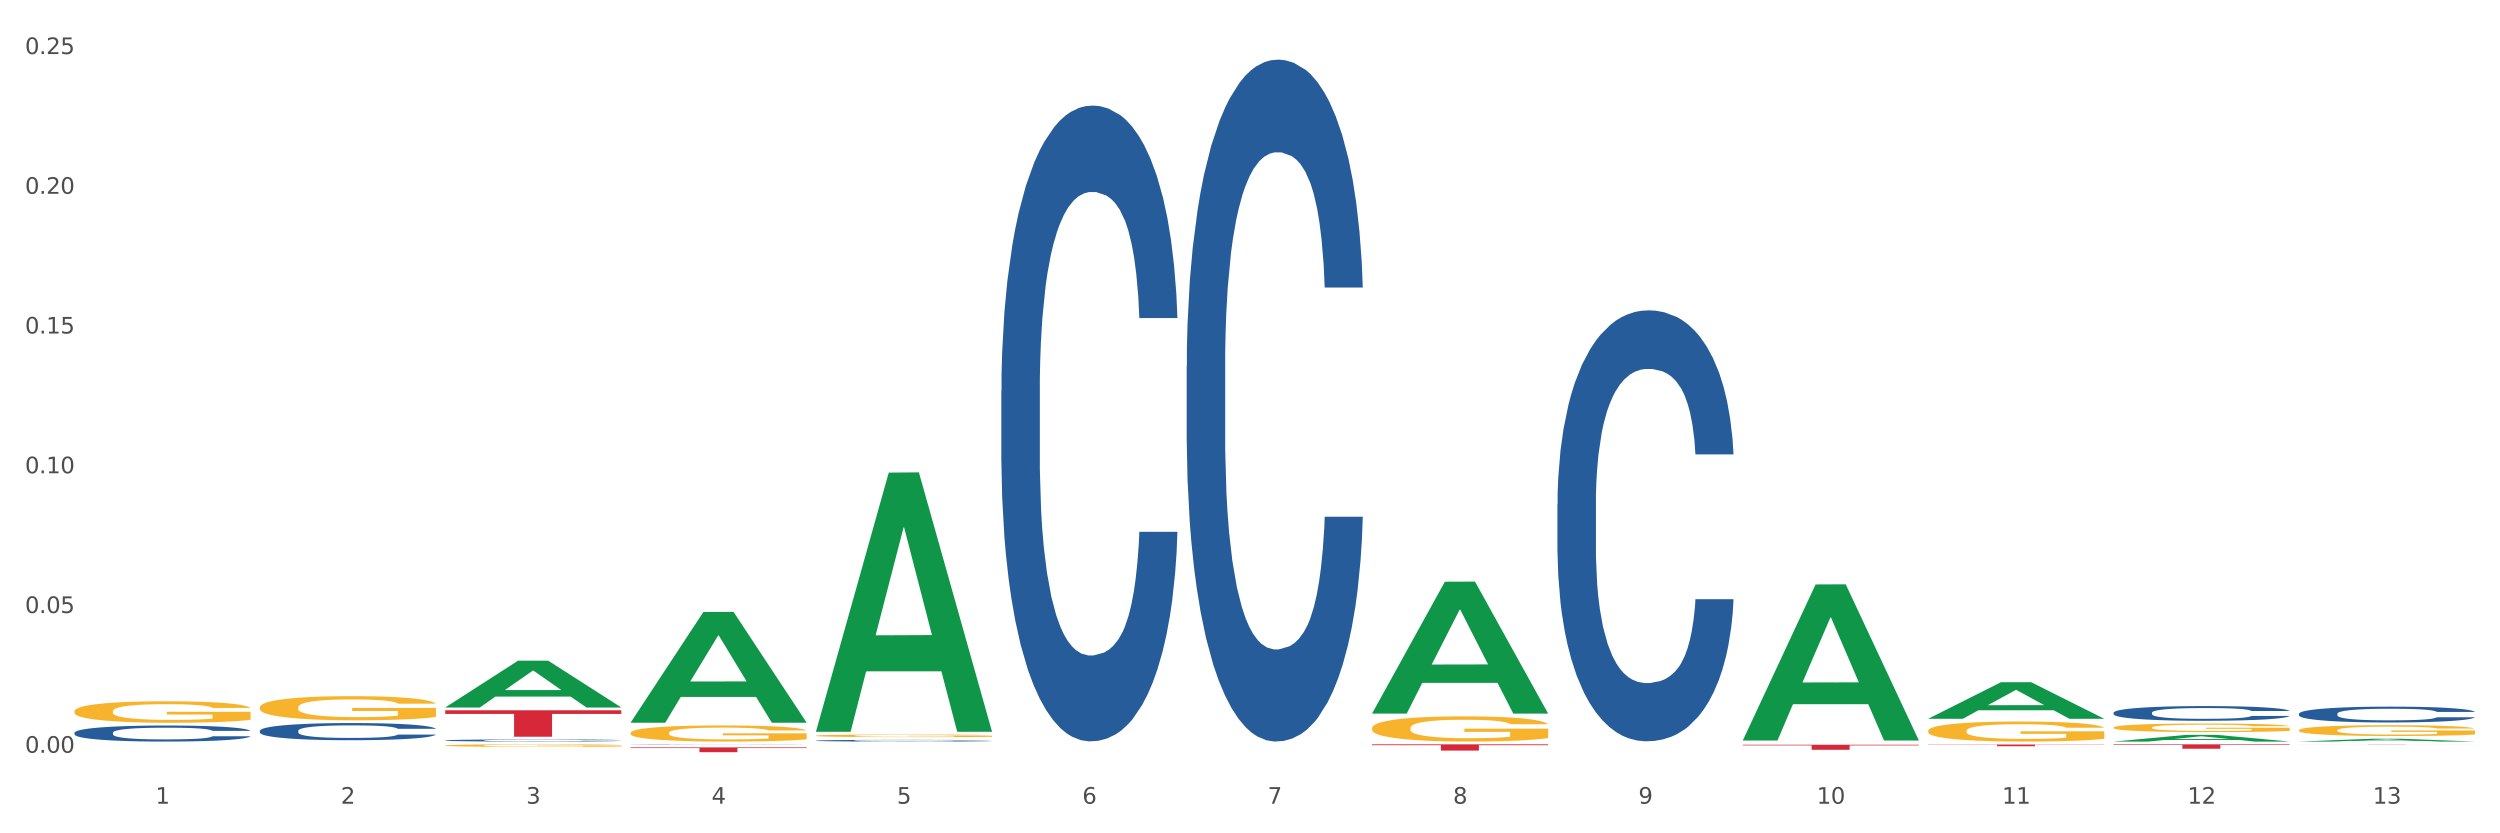 <?xml version="1.0" encoding="utf-8" standalone="no"?>
<!DOCTYPE svg PUBLIC "-//W3C//DTD SVG 1.1//EN"
  "http://www.w3.org/Graphics/SVG/1.1/DTD/svg11.dtd">
<svg xmlns:xlink="http://www.w3.org/1999/xlink" width="1080pt" height="360pt" viewBox="0 0 1080 360" xmlns="http://www.w3.org/2000/svg" version="1.1">
 <rect x="0" y="0" width="1080" height="360" fill="#333333" stroke="none"/>
 <defs>
  <style type="text/css">*{stroke-linejoin: round; stroke-linecap: butt}</style>
 </defs>
 <g id="figure_1">
  <g id="patch_1">
   <path d="M 0 360 
L 1080 360 
L 1080 0 
L 0 0 
z
" style="fill: #ffffff; stroke: #ffffff; stroke-linejoin: miter"/>
  </g>
  <g id="axes_1">
   <g id="matplotlib.axis_1">
    <g id="xtick_1">
     <g id="text_1">
      <!-- 1 -->
      <g style="fill: #4d4d4d" transform="translate(67.159 347.204) scale(0.096 -0.096)">
       <defs>
        <path id="DejaVuSans-31" d="M 794 531 
L 1825 531 
L 1825 4091 
L 703 3866 
L 703 4441 
L 1819 4666 
L 2450 4666 
L 2450 531 
L 3481 531 
L 3481 0 
L 794 0 
L 794 531 
z
" transform="scale(0.016)"/>
       </defs>
       <use xlink:href="#DejaVuSans-31"/>
      </g>
     </g>
    </g>
    <g id="xtick_2">
     <g id="text_2">
      <!-- 2 -->
      <g style="fill: #4d4d4d" transform="translate(147.238 347.204) scale(0.096 -0.096)">
       <defs>
        <path id="DejaVuSans-32" d="M 1228 531 
L 3431 531 
L 3431 0 
L 469 0 
L 469 531 
Q 828 903 1448 1529 
Q 2069 2156 2228 2338 
Q 2531 2678 2651 2914 
Q 2772 3150 2772 3378 
Q 2772 3750 2511 3984 
Q 2250 4219 1831 4219 
Q 1534 4219 1204 4116 
Q 875 4013 500 3803 
L 500 4441 
Q 881 4594 1212 4672 
Q 1544 4750 1819 4750 
Q 2544 4750 2975 4387 
Q 3406 4025 3406 3419 
Q 3406 3131 3298 2873 
Q 3191 2616 2906 2266 
Q 2828 2175 2409 1742 
Q 1991 1309 1228 531 
z
" transform="scale(0.016)"/>
       </defs>
       <use xlink:href="#DejaVuSans-32"/>
      </g>
     </g>
    </g>
    <g id="xtick_3">
     <g id="text_3">
      <!-- 3 -->
      <g style="fill: #4d4d4d" transform="translate(227.317 347.204) scale(0.096 -0.096)">
       <defs>
        <path id="DejaVuSans-33" d="M 2597 2516 
Q 3050 2419 3304 2112 
Q 3559 1806 3559 1356 
Q 3559 666 3084 287 
Q 2609 -91 1734 -91 
Q 1441 -91 1130 -33 
Q 819 25 488 141 
L 488 750 
Q 750 597 1062 519 
Q 1375 441 1716 441 
Q 2309 441 2620 675 
Q 2931 909 2931 1356 
Q 2931 1769 2642 2001 
Q 2353 2234 1838 2234 
L 1294 2234 
L 1294 2753 
L 1863 2753 
Q 2328 2753 2575 2939 
Q 2822 3125 2822 3475 
Q 2822 3834 2567 4026 
Q 2313 4219 1838 4219 
Q 1578 4219 1281 4162 
Q 984 4106 628 3988 
L 628 4550 
Q 988 4650 1302 4700 
Q 1616 4750 1894 4750 
Q 2613 4750 3031 4423 
Q 3450 4097 3450 3541 
Q 3450 3153 3228 2886 
Q 3006 2619 2597 2516 
z
" transform="scale(0.016)"/>
       </defs>
       <use xlink:href="#DejaVuSans-33"/>
      </g>
     </g>
    </g>
    <g id="xtick_4">
     <g id="text_4">
      <!-- 4 -->
      <g style="fill: #4d4d4d" transform="translate(307.396 347.204) scale(0.096 -0.096)">
       <defs>
        <path id="DejaVuSans-34" d="M 2419 4116 
L 825 1625 
L 2419 1625 
L 2419 4116 
z
M 2253 4666 
L 3047 4666 
L 3047 1625 
L 3713 1625 
L 3713 1100 
L 3047 1100 
L 3047 0 
L 2419 0 
L 2419 1100 
L 313 1100 
L 313 1709 
L 2253 4666 
z
" transform="scale(0.016)"/>
       </defs>
       <use xlink:href="#DejaVuSans-34"/>
      </g>
     </g>
    </g>
    <g id="xtick_5">
     <g id="text_5">
      <!-- 5 -->
      <g style="fill: #4d4d4d" transform="translate(387.475 347.204) scale(0.096 -0.096)">
       <defs>
        <path id="DejaVuSans-35" d="M 691 4666 
L 3169 4666 
L 3169 4134 
L 1269 4134 
L 1269 2991 
Q 1406 3038 1543 3061 
Q 1681 3084 1819 3084 
Q 2600 3084 3056 2656 
Q 3513 2228 3513 1497 
Q 3513 744 3044 326 
Q 2575 -91 1722 -91 
Q 1428 -91 1123 -41 
Q 819 9 494 109 
L 494 744 
Q 775 591 1075 516 
Q 1375 441 1709 441 
Q 2250 441 2565 725 
Q 2881 1009 2881 1497 
Q 2881 1984 2565 2268 
Q 2250 2553 1709 2553 
Q 1456 2553 1204 2497 
Q 953 2441 691 2322 
L 691 4666 
z
" transform="scale(0.016)"/>
       </defs>
       <use xlink:href="#DejaVuSans-35"/>
      </g>
     </g>
    </g>
    <g id="xtick_6">
     <g id="text_6">
      <!-- 6 -->
      <g style="fill: #4d4d4d" transform="translate(467.554 347.204) scale(0.096 -0.096)">
       <defs>
        <path id="DejaVuSans-36" d="M 2113 2584 
Q 1688 2584 1439 2293 
Q 1191 2003 1191 1497 
Q 1191 994 1439 701 
Q 1688 409 2113 409 
Q 2538 409 2786 701 
Q 3034 994 3034 1497 
Q 3034 2003 2786 2293 
Q 2538 2584 2113 2584 
z
M 3366 4563 
L 3366 3988 
Q 3128 4100 2886 4159 
Q 2644 4219 2406 4219 
Q 1781 4219 1451 3797 
Q 1122 3375 1075 2522 
Q 1259 2794 1537 2939 
Q 1816 3084 2150 3084 
Q 2853 3084 3261 2657 
Q 3669 2231 3669 1497 
Q 3669 778 3244 343 
Q 2819 -91 2113 -91 
Q 1303 -91 875 529 
Q 447 1150 447 2328 
Q 447 3434 972 4092 
Q 1497 4750 2381 4750 
Q 2619 4750 2861 4703 
Q 3103 4656 3366 4563 
z
" transform="scale(0.016)"/>
       </defs>
       <use xlink:href="#DejaVuSans-36"/>
      </g>
     </g>
    </g>
    <g id="xtick_7">
     <g id="text_7">
      <!-- 7 -->
      <g style="fill: #4d4d4d" transform="translate(547.634 347.204) scale(0.096 -0.096)">
       <defs>
        <path id="DejaVuSans-37" d="M 525 4666 
L 3525 4666 
L 3525 4397 
L 1831 0 
L 1172 0 
L 2766 4134 
L 525 4134 
L 525 4666 
z
" transform="scale(0.016)"/>
       </defs>
       <use xlink:href="#DejaVuSans-37"/>
      </g>
     </g>
    </g>
    <g id="xtick_8">
     <g id="text_8">
      <!-- 8 -->
      <g style="fill: #4d4d4d" transform="translate(627.713 347.204) scale(0.096 -0.096)">
       <defs>
        <path id="DejaVuSans-38" d="M 2034 2216 
Q 1584 2216 1326 1975 
Q 1069 1734 1069 1313 
Q 1069 891 1326 650 
Q 1584 409 2034 409 
Q 2484 409 2743 651 
Q 3003 894 3003 1313 
Q 3003 1734 2745 1975 
Q 2488 2216 2034 2216 
z
M 1403 2484 
Q 997 2584 770 2862 
Q 544 3141 544 3541 
Q 544 4100 942 4425 
Q 1341 4750 2034 4750 
Q 2731 4750 3128 4425 
Q 3525 4100 3525 3541 
Q 3525 3141 3298 2862 
Q 3072 2584 2669 2484 
Q 3125 2378 3379 2068 
Q 3634 1759 3634 1313 
Q 3634 634 3220 271 
Q 2806 -91 2034 -91 
Q 1263 -91 848 271 
Q 434 634 434 1313 
Q 434 1759 690 2068 
Q 947 2378 1403 2484 
z
M 1172 3481 
Q 1172 3119 1398 2916 
Q 1625 2713 2034 2713 
Q 2441 2713 2670 2916 
Q 2900 3119 2900 3481 
Q 2900 3844 2670 4047 
Q 2441 4250 2034 4250 
Q 1625 4250 1398 4047 
Q 1172 3844 1172 3481 
z
" transform="scale(0.016)"/>
       </defs>
       <use xlink:href="#DejaVuSans-38"/>
      </g>
     </g>
    </g>
    <g id="xtick_9">
     <g id="text_9">
      <!-- 9 -->
      <g style="fill: #4d4d4d" transform="translate(707.792 347.204) scale(0.096 -0.096)">
       <defs>
        <path id="DejaVuSans-39" d="M 703 97 
L 703 672 
Q 941 559 1184 500 
Q 1428 441 1663 441 
Q 2288 441 2617 861 
Q 2947 1281 2994 2138 
Q 2813 1869 2534 1725 
Q 2256 1581 1919 1581 
Q 1219 1581 811 2004 
Q 403 2428 403 3163 
Q 403 3881 828 4315 
Q 1253 4750 1959 4750 
Q 2769 4750 3195 4129 
Q 3622 3509 3622 2328 
Q 3622 1225 3098 567 
Q 2575 -91 1691 -91 
Q 1453 -91 1209 -44 
Q 966 3 703 97 
z
M 1959 2075 
Q 2384 2075 2632 2365 
Q 2881 2656 2881 3163 
Q 2881 3666 2632 3958 
Q 2384 4250 1959 4250 
Q 1534 4250 1286 3958 
Q 1038 3666 1038 3163 
Q 1038 2656 1286 2365 
Q 1534 2075 1959 2075 
z
" transform="scale(0.016)"/>
       </defs>
       <use xlink:href="#DejaVuSans-39"/>
      </g>
     </g>
    </g>
    <g id="xtick_10">
     <g id="text_10">
      <!-- 10 -->
      <g style="fill: #4d4d4d" transform="translate(784.817 347.204) scale(0.096 -0.096)">
       <defs>
        <path id="DejaVuSans-30" d="M 2034 4250 
Q 1547 4250 1301 3770 
Q 1056 3291 1056 2328 
Q 1056 1369 1301 889 
Q 1547 409 2034 409 
Q 2525 409 2770 889 
Q 3016 1369 3016 2328 
Q 3016 3291 2770 3770 
Q 2525 4250 2034 4250 
z
M 2034 4750 
Q 2819 4750 3233 4129 
Q 3647 3509 3647 2328 
Q 3647 1150 3233 529 
Q 2819 -91 2034 -91 
Q 1250 -91 836 529 
Q 422 1150 422 2328 
Q 422 3509 836 4129 
Q 1250 4750 2034 4750 
z
" transform="scale(0.016)"/>
       </defs>
       <use xlink:href="#DejaVuSans-31"/>
       <use xlink:href="#DejaVuSans-30" transform="translate(63.623 0)"/>
      </g>
     </g>
    </g>
    <g id="xtick_11">
     <g id="text_11">
      <!-- 11 -->
      <g style="fill: #4d4d4d" transform="translate(864.896 347.204) scale(0.096 -0.096)">
       <use xlink:href="#DejaVuSans-31"/>
       <use xlink:href="#DejaVuSans-31" transform="translate(63.623 0)"/>
      </g>
     </g>
    </g>
    <g id="xtick_12">
     <g id="text_12">
      <!-- 12 -->
      <g style="fill: #4d4d4d" transform="translate(944.975 347.204) scale(0.096 -0.096)">
       <use xlink:href="#DejaVuSans-31"/>
       <use xlink:href="#DejaVuSans-32" transform="translate(63.623 0)"/>
      </g>
     </g>
    </g>
    <g id="xtick_13">
     <g id="text_13">
      <!-- 13 -->
      <g style="fill: #4d4d4d" transform="translate(1025.054 347.204) scale(0.096 -0.096)">
       <use xlink:href="#DejaVuSans-31"/>
       <use xlink:href="#DejaVuSans-33" transform="translate(63.623 0)"/>
      </g>
     </g>
    </g>
    <g id="xtick_14"/>
    <g id="xtick_15"/>
    <g id="xtick_16"/>
    <g id="xtick_17"/>
    <g id="xtick_18"/>
    <g id="xtick_19"/>
    <g id="xtick_20"/>
    <g id="xtick_21"/>
    <g id="xtick_22"/>
    <g id="xtick_23"/>
    <g id="xtick_24"/>
    <g id="xtick_25"/>
   </g>
   <g id="matplotlib.axis_2">
    <g id="ytick_1">
     <g id="text_14">
      <!-- 0.00 -->
      <g style="fill: #4d4d4d" transform="translate(10.8 325.189) scale(0.096 -0.096)">
       <defs>
        <path id="DejaVuSans-2e" d="M 684 794 
L 1344 794 
L 1344 0 
L 684 0 
L 684 794 
z
" transform="scale(0.016)"/>
       </defs>
       <use xlink:href="#DejaVuSans-30"/>
       <use xlink:href="#DejaVuSans-2e" transform="translate(63.623 0)"/>
       <use xlink:href="#DejaVuSans-30" transform="translate(95.41 0)"/>
       <use xlink:href="#DejaVuSans-30" transform="translate(159.033 0)"/>
      </g>
     </g>
    </g>
    <g id="ytick_2">
     <g id="text_15">
      <!-- 0.05 -->
      <g style="fill: #4d4d4d" transform="translate(10.8 264.822) scale(0.096 -0.096)">
       <use xlink:href="#DejaVuSans-30"/>
       <use xlink:href="#DejaVuSans-2e" transform="translate(63.623 0)"/>
       <use xlink:href="#DejaVuSans-30" transform="translate(95.41 0)"/>
       <use xlink:href="#DejaVuSans-35" transform="translate(159.033 0)"/>
      </g>
     </g>
    </g>
    <g id="ytick_3">
     <g id="text_16">
      <!-- 0.10 -->
      <g style="fill: #4d4d4d" transform="translate(10.8 204.455) scale(0.096 -0.096)">
       <use xlink:href="#DejaVuSans-30"/>
       <use xlink:href="#DejaVuSans-2e" transform="translate(63.623 0)"/>
       <use xlink:href="#DejaVuSans-31" transform="translate(95.41 0)"/>
       <use xlink:href="#DejaVuSans-30" transform="translate(159.033 0)"/>
      </g>
     </g>
    </g>
    <g id="ytick_4">
     <g id="text_17">
      <!-- 0.15 -->
      <g style="fill: #4d4d4d" transform="translate(10.8 144.088) scale(0.096 -0.096)">
       <use xlink:href="#DejaVuSans-30"/>
       <use xlink:href="#DejaVuSans-2e" transform="translate(63.623 0)"/>
       <use xlink:href="#DejaVuSans-31" transform="translate(95.41 0)"/>
       <use xlink:href="#DejaVuSans-35" transform="translate(159.033 0)"/>
      </g>
     </g>
    </g>
    <g id="ytick_5">
     <g id="text_18">
      <!-- 0.20 -->
      <g style="fill: #4d4d4d" transform="translate(10.8 83.721) scale(0.096 -0.096)">
       <use xlink:href="#DejaVuSans-30"/>
       <use xlink:href="#DejaVuSans-2e" transform="translate(63.623 0)"/>
       <use xlink:href="#DejaVuSans-32" transform="translate(95.41 0)"/>
       <use xlink:href="#DejaVuSans-30" transform="translate(159.033 0)"/>
      </g>
     </g>
    </g>
    <g id="ytick_6">
     <g id="text_19">
      <!-- 0.25 -->
      <g style="fill: #4d4d4d" transform="translate(10.8 23.354) scale(0.096 -0.096)">
       <use xlink:href="#DejaVuSans-30"/>
       <use xlink:href="#DejaVuSans-2e" transform="translate(63.623 0)"/>
       <use xlink:href="#DejaVuSans-32" transform="translate(95.41 0)"/>
       <use xlink:href="#DejaVuSans-35" transform="translate(159.033 0)"/>
      </g>
     </g>
    </g>
    <g id="ytick_7"/>
    <g id="ytick_8"/>
    <g id="ytick_9"/>
    <g id="ytick_10"/>
    <g id="ytick_11"/>
   </g>
   <g id="PolyCollection_1">
    <path d="M 192.333 305.603 
L 192.412 305.584 
L 223.783 285.42 
L 236.802 285.401 
L 268.408 305.641 
L 253.35 305.641 
L 246.527 300.928 
L 214.136 300.928 
L 213.901 301.004 
L 207.313 305.641 
L 192.333 305.641 
L 192.333 305.603 
L 218.215 298.115 
L 242.449 298.096 
L 230.449 289.715 
L 230.292 289.677 
L 230.136 289.734 
L 218.136 298.096 
L 218.215 298.115 
L 192.333 305.603 
z
" clip-path="url(#p67de7b4ab4)" style="fill: #109648"/>
    <path d="M 592.729 308.177 
L 592.807 308.123 
L 624.179 251.301 
L 637.198 251.248 
L 668.804 308.284 
L 653.746 308.284 
L 646.923 295.002 
L 614.532 295.002 
L 614.297 295.216 
L 607.709 308.284 
L 592.729 308.284 
L 592.729 308.177 
L 618.61 287.076 
L 642.845 287.023 
L 630.845 263.405 
L 630.688 263.298 
L 630.531 263.458 
L 618.532 287.023 
L 618.61 287.076 
L 592.729 308.177 
z
" clip-path="url(#p67de7b4ab4)" style="fill: #109648"/>
    <path d="M 272.412 312.12 
L 272.491 312.075 
L 303.862 264.379 
L 316.881 264.334 
L 348.488 312.209 
L 333.429 312.209 
L 326.606 301.061 
L 294.215 301.061 
L 293.98 301.241 
L 287.392 312.209 
L 272.412 312.209 
L 272.412 312.12 
L 298.294 294.408 
L 322.528 294.363 
L 310.528 274.539 
L 310.372 274.449 
L 310.215 274.584 
L 298.215 294.363 
L 298.294 294.408 
L 272.412 312.12 
z
" clip-path="url(#p67de7b4ab4)" style="fill: #109648"/>
    <path d="M 352.492 315.915 
L 352.57 315.81 
L 383.941 204.16 
L 396.96 204.055 
L 428.567 316.126 
L 413.509 316.126 
L 406.685 290.029 
L 374.295 290.029 
L 374.059 290.45 
L 367.471 316.126 
L 352.492 316.126 
L 352.492 315.915 
L 378.373 274.454 
L 402.607 274.349 
L 390.608 227.942 
L 390.451 227.732 
L 390.294 228.047 
L 378.294 274.349 
L 378.373 274.454 
L 352.492 315.915 
z
" clip-path="url(#p67de7b4ab4)" style="fill: #109648"/>
    <path d="M 832.967 310.492 
L 833.045 310.477 
L 864.416 294.714 
L 877.435 294.699 
L 909.042 310.521 
L 893.984 310.521 
L 887.16 306.837 
L 854.769 306.837 
L 854.534 306.896 
L 847.946 310.521 
L 832.967 310.521 
L 832.967 310.492 
L 858.848 304.638 
L 883.082 304.623 
L 871.083 298.072 
L 870.926 298.042 
L 870.769 298.087 
L 858.769 304.623 
L 858.848 304.638 
L 832.967 310.492 
z
" clip-path="url(#p67de7b4ab4)" style="fill: #109648"/>
    <path d="M 752.887 319.796 
L 752.966 319.733 
L 784.337 252.48 
L 797.356 252.416 
L 828.963 319.923 
L 813.904 319.923 
L 807.081 304.203 
L 774.69 304.203 
L 774.455 304.457 
L 767.867 319.923 
L 752.887 319.923 
L 752.887 319.796 
L 778.769 294.822 
L 803.003 294.759 
L 791.003 266.805 
L 790.847 266.678 
L 790.69 266.869 
L 778.69 294.759 
L 778.769 294.822 
L 752.887 319.796 
z
" clip-path="url(#p67de7b4ab4)" style="fill: #109648"/>
    <path d="M 913.046 307.879 
L 913.136 307.873 
L 913.136 307.711 
L 913.405 307.49 
L 914.395 307.083 
L 915.653 306.775 
L 917.812 306.415 
L 918.981 306.264 
L 920.509 306.096 
L 923.657 305.823 
L 927.254 305.591 
L 929.771 305.463 
L 931.66 305.381 
L 935.886 305.236 
L 938.314 305.172 
L 940.832 305.12 
L 942.99 305.085 
L 946.587 305.045 
L 949.465 305.027 
L 952.792 305.021 
L 955.579 305.027 
L 959.266 305.05 
L 964.662 305.12 
L 966.73 305.161 
L 969.518 305.23 
L 972.395 305.323 
L 974.733 305.416 
L 977.431 305.55 
L 980.218 305.724 
L 982.916 305.945 
L 984.805 306.148 
L 986.333 306.363 
L 987.682 306.624 
L 988.671 306.909 
L 989.121 307.147 
L 972.665 307.147 
L 972.215 306.932 
L 971.316 306.7 
L 970.417 306.543 
L 969.428 306.415 
L 967.899 306.27 
L 966.55 306.177 
L 964.302 306.067 
L 962.234 305.997 
L 960.525 305.956 
L 958.457 305.922 
L 954.051 305.887 
L 950.903 305.887 
L 948.925 305.898 
L 946.497 305.927 
L 944.429 305.968 
L 942.001 306.038 
L 940.113 306.113 
L 938.224 306.212 
L 937.145 306.282 
L 935.527 306.409 
L 934.447 306.514 
L 933.009 306.694 
L 932.199 306.822 
L 930.761 307.153 
L 930.131 307.397 
L 929.861 307.565 
L 929.681 307.751 
L 929.681 308.657 
L 930.221 309.064 
L 930.671 309.238 
L 931.39 309.436 
L 932.739 309.691 
L 934.717 309.941 
L 936.785 310.121 
L 938.494 310.231 
L 940.113 310.313 
L 941.731 310.376 
L 943.71 310.435 
L 945.328 310.469 
L 947.756 310.504 
L 950.634 310.522 
L 952.882 310.522 
L 957.468 310.493 
L 959.536 310.464 
L 961.514 310.423 
L 963.673 310.359 
L 965.381 310.289 
L 966.37 310.237 
L 967.989 310.127 
L 969.248 310.011 
L 970.327 309.877 
L 971.046 309.761 
L 971.856 309.587 
L 972.485 309.389 
L 972.665 309.285 
L 989.121 309.285 
L 988.761 309.494 
L 988.132 309.697 
L 986.873 309.97 
L 985.884 310.127 
L 984.355 310.318 
L 982.736 310.481 
L 980.488 310.661 
L 978.42 310.795 
L 976.262 310.911 
L 973.924 311.015 
L 969.697 311.161 
L 968.169 311.201 
L 964.931 311.271 
L 962.414 311.312 
L 958.727 311.352 
L 954.95 311.375 
L 950.993 311.381 
L 947.486 311.37 
L 943.62 311.335 
L 941.192 311.3 
L 938.494 311.248 
L 935.347 311.166 
L 932.379 311.068 
L 929.592 310.951 
L 926.984 310.818 
L 924.556 310.667 
L 921.409 310.417 
L 919.071 310.173 
L 917.362 309.947 
L 916.193 309.755 
L 915.024 309.511 
L 914.395 309.343 
L 913.405 308.936 
L 913.046 308.558 
L 913.046 307.879 
z
" clip-path="url(#p67de7b4ab4)" style="fill: #255c99"/>
    <path d="M 993.125 308.337 
L 993.215 308.331 
L 993.215 308.156 
L 993.485 307.919 
L 994.474 307.481 
L 995.733 307.15 
L 997.891 306.763 
L 999.06 306.6 
L 1000.588 306.419 
L 1003.736 306.125 
L 1007.333 305.875 
L 1009.851 305.738 
L 1011.739 305.65 
L 1015.965 305.494 
L 1018.393 305.426 
L 1020.911 305.369 
L 1023.069 305.332 
L 1026.666 305.288 
L 1029.544 305.269 
L 1032.871 305.263 
L 1035.659 305.269 
L 1039.345 305.294 
L 1044.741 305.369 
L 1046.809 305.413 
L 1049.597 305.488 
L 1052.474 305.588 
L 1054.812 305.688 
L 1057.51 305.832 
L 1060.298 306.019 
L 1062.995 306.257 
L 1064.884 306.475 
L 1066.412 306.707 
L 1067.761 306.988 
L 1068.75 307.294 
L 1069.2 307.55 
L 1052.744 307.55 
L 1052.294 307.319 
L 1051.395 307.069 
L 1050.496 306.9 
L 1049.507 306.763 
L 1047.978 306.607 
L 1046.629 306.507 
L 1044.381 306.388 
L 1042.313 306.313 
L 1040.604 306.269 
L 1038.536 306.232 
L 1034.13 306.194 
L 1030.983 306.194 
L 1029.004 306.207 
L 1026.576 306.238 
L 1024.508 306.282 
L 1022.08 306.357 
L 1020.192 306.438 
L 1018.303 306.544 
L 1017.224 306.619 
L 1015.606 306.757 
L 1014.527 306.869 
L 1013.088 307.063 
L 1012.278 307.2 
L 1010.84 307.556 
L 1010.21 307.819 
L 1009.94 308 
L 1009.761 308.2 
L 1009.761 309.175 
L 1010.3 309.612 
L 1010.75 309.8 
L 1011.469 310.012 
L 1012.818 310.287 
L 1014.796 310.556 
L 1016.865 310.75 
L 1018.573 310.868 
L 1020.192 310.956 
L 1021.81 311.025 
L 1023.789 311.087 
L 1025.407 311.125 
L 1027.835 311.162 
L 1030.713 311.181 
L 1032.961 311.181 
L 1037.547 311.149 
L 1039.615 311.118 
L 1041.594 311.075 
L 1043.752 311.006 
L 1045.46 310.931 
L 1046.449 310.875 
L 1048.068 310.756 
L 1049.327 310.631 
L 1050.406 310.487 
L 1051.125 310.362 
L 1051.935 310.175 
L 1052.564 309.962 
L 1052.744 309.85 
L 1069.2 309.85 
L 1068.84 310.075 
L 1068.211 310.293 
L 1066.952 310.587 
L 1065.963 310.756 
L 1064.434 310.962 
L 1062.815 311.137 
L 1060.567 311.331 
L 1058.499 311.474 
L 1056.341 311.599 
L 1054.003 311.712 
L 1049.777 311.868 
L 1048.248 311.912 
L 1045.011 311.987 
L 1042.493 312.031 
L 1038.806 312.074 
L 1035.029 312.099 
L 1031.072 312.106 
L 1027.565 312.093 
L 1023.699 312.056 
L 1021.271 312.018 
L 1018.573 311.962 
L 1015.426 311.874 
L 1012.458 311.768 
L 1009.671 311.643 
L 1007.063 311.499 
L 1004.635 311.337 
L 1001.488 311.068 
L 999.15 310.806 
L 997.441 310.562 
L 996.272 310.356 
L 995.103 310.093 
L 994.474 309.912 
L 993.485 309.475 
L 993.125 309.069 
L 993.125 308.337 
z
" clip-path="url(#p67de7b4ab4)" style="fill: #255c99"/>
    <path d="M 272.412 321.608 
L 272.502 321.607 
L 272.502 321.604 
L 272.772 321.599 
L 273.761 321.589 
L 275.02 321.582 
L 277.178 321.574 
L 278.347 321.57 
L 279.876 321.566 
L 283.023 321.56 
L 286.62 321.555 
L 289.138 321.552 
L 291.027 321.55 
L 295.253 321.547 
L 297.681 321.545 
L 300.199 321.544 
L 302.357 321.543 
L 305.954 321.542 
L 308.831 321.542 
L 312.159 321.542 
L 314.946 321.542 
L 318.633 321.542 
L 324.028 321.544 
L 326.097 321.545 
L 328.884 321.546 
L 331.762 321.549 
L 334.1 321.551 
L 336.798 321.554 
L 339.585 321.558 
L 342.283 321.563 
L 344.171 321.568 
L 345.7 321.573 
L 347.049 321.579 
L 348.038 321.585 
L 348.488 321.591 
L 332.032 321.591 
L 331.582 321.586 
L 330.683 321.58 
L 329.784 321.577 
L 328.794 321.574 
L 327.266 321.57 
L 325.917 321.568 
L 323.669 321.566 
L 321.601 321.564 
L 319.892 321.563 
L 317.824 321.562 
L 313.418 321.562 
L 310.27 321.562 
L 308.292 321.562 
L 305.864 321.563 
L 303.796 321.564 
L 301.368 321.565 
L 299.479 321.567 
L 297.591 321.569 
L 296.512 321.571 
L 294.893 321.574 
L 293.814 321.576 
L 292.375 321.58 
L 291.566 321.583 
L 290.127 321.591 
L 289.498 321.596 
L 289.228 321.6 
L 289.048 321.605 
L 289.048 321.626 
L 289.588 321.635 
L 290.037 321.639 
L 290.757 321.644 
L 292.106 321.649 
L 294.084 321.655 
L 296.152 321.659 
L 297.861 321.662 
L 299.479 321.664 
L 301.098 321.665 
L 303.076 321.667 
L 304.695 321.667 
L 307.123 321.668 
L 310 321.669 
L 312.249 321.669 
L 316.835 321.668 
L 318.903 321.667 
L 320.881 321.666 
L 323.039 321.665 
L 324.748 321.663 
L 325.737 321.662 
L 327.356 321.66 
L 328.615 321.657 
L 329.694 321.654 
L 330.413 321.651 
L 331.222 321.647 
L 331.852 321.642 
L 332.032 321.64 
L 348.488 321.64 
L 348.128 321.645 
L 347.498 321.65 
L 346.24 321.656 
L 345.25 321.66 
L 343.722 321.664 
L 342.103 321.668 
L 339.855 321.672 
L 337.787 321.675 
L 335.629 321.678 
L 333.291 321.68 
L 329.064 321.683 
L 327.535 321.684 
L 324.298 321.686 
L 321.78 321.687 
L 318.094 321.688 
L 314.317 321.688 
L 310.36 321.688 
L 306.853 321.688 
L 302.986 321.687 
L 300.558 321.687 
L 297.861 321.685 
L 294.713 321.684 
L 291.746 321.681 
L 288.958 321.679 
L 286.351 321.675 
L 283.923 321.672 
L 280.775 321.666 
L 278.437 321.661 
L 276.729 321.655 
L 275.56 321.651 
L 274.391 321.645 
L 273.761 321.641 
L 272.772 321.632 
L 272.412 321.623 
L 272.412 321.608 
z
" clip-path="url(#p67de7b4ab4)" style="fill: #255c99"/>
    <path d="M 352.492 319.955 
L 352.582 319.954 
L 352.582 319.936 
L 352.851 319.91 
L 353.84 319.863 
L 355.099 319.828 
L 357.258 319.786 
L 358.427 319.769 
L 359.955 319.75 
L 363.103 319.718 
L 366.699 319.691 
L 369.217 319.677 
L 371.106 319.667 
L 375.332 319.65 
L 377.76 319.643 
L 380.278 319.637 
L 382.436 319.633 
L 386.033 319.628 
L 388.911 319.626 
L 392.238 319.626 
L 395.025 319.626 
L 398.712 319.629 
L 404.108 319.637 
L 406.176 319.642 
L 408.963 319.65 
L 411.841 319.661 
L 414.179 319.671 
L 416.877 319.687 
L 419.664 319.707 
L 422.362 319.732 
L 424.25 319.756 
L 425.779 319.78 
L 427.128 319.81 
L 428.117 319.843 
L 428.567 319.871 
L 412.111 319.871 
L 411.661 319.846 
L 410.762 319.819 
L 409.863 319.801 
L 408.874 319.786 
L 407.345 319.77 
L 405.996 319.759 
L 403.748 319.746 
L 401.68 319.738 
L 399.971 319.733 
L 397.903 319.729 
L 393.497 319.725 
L 390.349 319.725 
L 388.371 319.727 
L 385.943 319.73 
L 383.875 319.735 
L 381.447 319.743 
L 379.559 319.752 
L 377.67 319.763 
L 376.591 319.771 
L 374.972 319.786 
L 373.893 319.798 
L 372.455 319.818 
L 371.645 319.833 
L 370.207 319.871 
L 369.577 319.899 
L 369.307 319.919 
L 369.127 319.94 
L 369.127 320.045 
L 369.667 320.092 
L 370.117 320.112 
L 370.836 320.134 
L 372.185 320.164 
L 374.163 320.193 
L 376.231 320.213 
L 377.94 320.226 
L 379.559 320.235 
L 381.177 320.243 
L 383.155 320.249 
L 384.774 320.253 
L 387.202 320.257 
L 390.08 320.259 
L 392.328 320.259 
L 396.914 320.256 
L 398.982 320.253 
L 400.96 320.248 
L 403.118 320.241 
L 404.827 320.233 
L 405.816 320.227 
L 407.435 320.214 
L 408.694 320.201 
L 409.773 320.185 
L 410.492 320.172 
L 411.302 320.152 
L 411.931 320.129 
L 412.111 320.117 
L 428.567 320.117 
L 428.207 320.141 
L 427.578 320.164 
L 426.319 320.196 
L 425.33 320.214 
L 423.801 320.236 
L 422.182 320.255 
L 419.934 320.276 
L 417.866 320.291 
L 415.708 320.304 
L 413.37 320.316 
L 409.143 320.333 
L 407.615 320.338 
L 404.377 320.346 
L 401.86 320.35 
L 398.173 320.355 
L 394.396 320.358 
L 390.439 320.359 
L 386.932 320.357 
L 383.066 320.353 
L 380.638 320.349 
L 377.94 320.343 
L 374.793 320.334 
L 371.825 320.322 
L 369.038 320.309 
L 366.43 320.294 
L 364.002 320.276 
L 360.854 320.247 
L 358.516 320.219 
L 356.808 320.193 
L 355.639 320.171 
L 354.47 320.143 
L 353.84 320.124 
L 352.851 320.077 
L 352.492 320.033 
L 352.492 319.955 
z
" clip-path="url(#p67de7b4ab4)" style="fill: #255c99"/>
    <path d="M 432.571 169.02 
L 432.661 168.769 
L 432.661 161.745 
L 432.93 152.213 
L 433.92 134.654 
L 435.179 121.36 
L 437.337 105.808 
L 438.506 99.286 
L 440.034 92.011 
L 443.182 80.222 
L 446.779 70.188 
L 449.297 64.67 
L 451.185 61.158 
L 455.411 54.887 
L 457.839 52.128 
L 460.357 49.87 
L 462.515 48.365 
L 466.112 46.609 
L 468.99 45.856 
L 472.317 45.606 
L 475.105 45.856 
L 478.791 46.86 
L 484.187 49.87 
L 486.255 51.626 
L 489.043 54.636 
L 491.92 58.649 
L 494.258 62.663 
L 496.956 68.432 
L 499.744 75.957 
L 502.441 85.489 
L 504.33 94.269 
L 505.858 103.55 
L 507.207 114.838 
L 508.196 127.129 
L 508.646 137.414 
L 492.19 137.414 
L 491.74 128.133 
L 490.841 118.099 
L 489.942 111.326 
L 488.953 105.808 
L 487.424 99.537 
L 486.075 95.523 
L 483.827 90.757 
L 481.759 87.747 
L 480.05 85.991 
L 477.982 84.486 
L 473.576 82.981 
L 470.429 82.981 
L 468.45 83.483 
L 466.022 84.737 
L 463.954 86.493 
L 461.526 89.503 
L 459.638 92.764 
L 457.749 97.028 
L 456.67 100.038 
L 455.052 105.557 
L 453.973 110.072 
L 452.534 117.848 
L 451.724 123.367 
L 450.286 137.665 
L 449.656 148.2 
L 449.386 155.474 
L 449.207 163.501 
L 449.207 202.633 
L 449.746 220.192 
L 450.196 227.717 
L 450.915 236.245 
L 452.264 247.282 
L 454.242 258.069 
L 456.311 265.845 
L 458.019 270.611 
L 459.638 274.123 
L 461.256 276.882 
L 463.235 279.39 
L 464.853 280.895 
L 467.281 282.4 
L 470.159 283.153 
L 472.407 283.153 
L 476.993 281.899 
L 479.061 280.644 
L 481.039 278.889 
L 483.198 276.129 
L 484.906 273.119 
L 485.895 270.862 
L 487.514 266.096 
L 488.773 261.079 
L 489.852 255.309 
L 490.571 250.293 
L 491.381 242.767 
L 492.01 234.239 
L 492.19 229.724 
L 508.646 229.724 
L 508.286 238.754 
L 507.657 247.533 
L 506.398 259.323 
L 505.409 266.096 
L 503.88 274.373 
L 502.261 281.397 
L 500.013 289.173 
L 497.945 294.942 
L 495.787 299.959 
L 493.449 304.474 
L 489.222 310.745 
L 487.694 312.501 
L 484.457 315.511 
L 481.939 317.267 
L 478.252 319.023 
L 474.475 320.027 
L 470.518 320.277 
L 467.011 319.776 
L 463.145 318.271 
L 460.717 316.766 
L 458.019 314.508 
L 454.872 310.996 
L 451.904 306.732 
L 449.117 301.715 
L 446.509 295.946 
L 444.081 289.424 
L 440.934 278.638 
L 438.596 268.102 
L 436.887 258.319 
L 435.718 250.042 
L 434.549 239.506 
L 433.92 232.232 
L 432.93 214.673 
L 432.571 198.368 
L 432.571 169.02 
z
" clip-path="url(#p67de7b4ab4)" style="fill: #255c99"/>
    <path d="M 512.65 158.122 
L 512.74 157.853 
L 512.74 150.32 
L 513.01 140.097 
L 513.999 121.265 
L 515.258 107.006 
L 517.416 90.327 
L 518.585 83.332 
L 520.114 75.53 
L 523.261 62.886 
L 526.858 52.124 
L 529.376 46.206 
L 531.264 42.439 
L 535.49 35.714 
L 537.918 32.754 
L 540.436 30.333 
L 542.594 28.719 
L 546.191 26.836 
L 549.069 26.029 
L 552.396 25.759 
L 555.184 26.029 
L 558.871 27.105 
L 564.266 30.333 
L 566.334 32.216 
L 569.122 35.445 
L 571.999 39.749 
L 574.337 44.053 
L 577.035 50.241 
L 579.823 58.312 
L 582.52 68.535 
L 584.409 77.951 
L 585.937 87.905 
L 587.286 100.012 
L 588.275 113.194 
L 588.725 124.224 
L 572.269 124.224 
L 571.819 114.27 
L 570.92 103.509 
L 570.021 96.245 
L 569.032 90.327 
L 567.503 83.601 
L 566.154 79.296 
L 563.906 74.185 
L 561.838 70.956 
L 560.129 69.073 
L 558.061 67.459 
L 553.655 65.845 
L 550.508 65.845 
L 548.529 66.383 
L 546.101 67.728 
L 544.033 69.611 
L 541.605 72.84 
L 539.717 76.337 
L 537.828 80.911 
L 536.749 84.139 
L 535.131 90.058 
L 534.052 94.9 
L 532.613 103.24 
L 531.804 109.159 
L 530.365 124.493 
L 529.735 135.792 
L 529.466 143.594 
L 529.286 152.203 
L 529.286 194.172 
L 529.825 213.004 
L 530.275 221.075 
L 530.994 230.222 
L 532.343 242.059 
L 534.321 253.627 
L 536.39 261.967 
L 538.098 267.079 
L 539.717 270.845 
L 541.335 273.805 
L 543.314 276.495 
L 544.932 278.109 
L 547.36 279.723 
L 550.238 280.53 
L 552.486 280.53 
L 557.072 279.185 
L 559.14 277.84 
L 561.119 275.957 
L 563.277 272.997 
L 564.985 269.769 
L 565.974 267.348 
L 567.593 262.236 
L 568.852 256.856 
L 569.931 250.668 
L 570.65 245.287 
L 571.46 237.217 
L 572.089 228.07 
L 572.269 223.227 
L 588.725 223.227 
L 588.365 232.912 
L 587.736 242.328 
L 586.477 254.972 
L 585.488 262.236 
L 583.959 271.114 
L 582.341 278.647 
L 580.092 286.987 
L 578.024 293.175 
L 575.866 298.555 
L 573.528 303.398 
L 569.302 310.123 
L 567.773 312.007 
L 564.536 315.235 
L 562.018 317.118 
L 558.331 319.001 
L 554.554 320.078 
L 550.598 320.347 
L 547.091 319.809 
L 543.224 318.194 
L 540.796 316.58 
L 538.098 314.159 
L 534.951 310.392 
L 531.983 305.819 
L 529.196 300.438 
L 526.588 294.251 
L 524.16 287.256 
L 521.013 275.688 
L 518.675 264.388 
L 516.966 253.896 
L 515.797 245.018 
L 514.628 233.719 
L 513.999 225.917 
L 513.01 207.085 
L 512.65 189.598 
L 512.65 158.122 
z
" clip-path="url(#p67de7b4ab4)" style="fill: #255c99"/>
    <path d="M 672.808 217.718 
L 672.898 217.548 
L 672.898 212.787 
L 673.168 206.326 
L 674.157 194.424 
L 675.416 185.413 
L 677.574 174.871 
L 678.743 170.45 
L 680.272 165.519 
L 683.419 157.528 
L 687.016 150.726 
L 689.534 146.986 
L 691.422 144.605 
L 695.649 140.355 
L 698.077 138.484 
L 700.595 136.954 
L 702.753 135.934 
L 706.35 134.744 
L 709.227 134.234 
L 712.554 134.064 
L 715.342 134.234 
L 719.029 134.914 
L 724.424 136.954 
L 726.492 138.144 
L 729.28 140.185 
L 732.158 142.905 
L 734.496 145.626 
L 737.193 149.536 
L 739.981 154.637 
L 742.679 161.098 
L 744.567 167.049 
L 746.096 173.34 
L 747.445 180.992 
L 748.434 189.323 
L 748.883 196.295 
L 732.427 196.295 
L 731.978 190.003 
L 731.079 183.202 
L 730.179 178.611 
L 729.19 174.871 
L 727.661 170.62 
L 726.313 167.899 
L 724.065 164.669 
L 721.996 162.629 
L 720.288 161.438 
L 718.22 160.418 
L 713.813 159.398 
L 710.666 159.398 
L 708.688 159.738 
L 706.26 160.588 
L 704.191 161.778 
L 701.764 163.819 
L 699.875 166.029 
L 697.987 168.92 
L 696.908 170.96 
L 695.289 174.701 
L 694.21 177.761 
L 692.771 183.032 
L 691.962 186.773 
L 690.523 196.465 
L 689.894 203.606 
L 689.624 208.537 
L 689.444 213.978 
L 689.444 240.502 
L 689.984 252.404 
L 690.433 257.505 
L 691.153 263.286 
L 692.501 270.768 
L 694.48 278.079 
L 696.548 283.35 
L 698.257 286.58 
L 699.875 288.961 
L 701.494 290.831 
L 703.472 292.532 
L 705.091 293.552 
L 707.519 294.572 
L 710.396 295.082 
L 712.644 295.082 
L 717.23 294.232 
L 719.299 293.382 
L 721.277 292.191 
L 723.435 290.321 
L 725.144 288.281 
L 726.133 286.75 
L 727.751 283.52 
L 729.01 280.119 
L 730.089 276.209 
L 730.809 272.808 
L 731.618 267.707 
L 732.248 261.926 
L 732.427 258.866 
L 748.883 258.866 
L 748.524 264.987 
L 747.894 270.938 
L 746.635 278.929 
L 745.646 283.52 
L 744.117 289.131 
L 742.499 293.892 
L 740.251 299.163 
L 738.183 303.073 
L 736.024 306.474 
L 733.686 309.535 
L 729.46 313.785 
L 727.931 314.975 
L 724.694 317.016 
L 722.176 318.206 
L 718.489 319.396 
L 714.713 320.076 
L 710.756 320.246 
L 707.249 319.906 
L 703.382 318.886 
L 700.954 317.866 
L 698.257 316.336 
L 695.109 313.955 
L 692.142 311.065 
L 689.354 307.664 
L 686.746 303.753 
L 684.318 299.333 
L 681.171 292.021 
L 678.833 284.88 
L 677.125 278.249 
L 675.956 272.638 
L 674.787 265.497 
L 674.157 260.566 
L 673.168 248.664 
L 672.808 237.612 
L 672.808 217.718 
z
" clip-path="url(#p67de7b4ab4)" style="fill: #255c99"/>
    <path d="M 32.175 316.54 
L 32.265 316.533 
L 32.265 316.356 
L 32.535 316.115 
L 33.524 315.672 
L 34.783 315.336 
L 36.941 314.944 
L 38.11 314.779 
L 39.639 314.595 
L 42.786 314.298 
L 46.383 314.045 
L 48.901 313.905 
L 50.789 313.817 
L 55.016 313.658 
L 57.443 313.589 
L 59.961 313.532 
L 62.119 313.494 
L 65.716 313.449 
L 68.594 313.43 
L 71.921 313.424 
L 74.709 313.43 
L 78.396 313.456 
L 83.791 313.532 
L 85.859 313.576 
L 88.647 313.652 
L 91.524 313.753 
L 93.862 313.855 
L 96.56 314 
L 99.348 314.19 
L 102.045 314.431 
L 103.934 314.652 
L 105.463 314.887 
L 106.811 315.172 
L 107.801 315.482 
L 108.25 315.742 
L 91.794 315.742 
L 91.345 315.507 
L 90.445 315.254 
L 89.546 315.083 
L 88.557 314.944 
L 87.028 314.785 
L 85.679 314.684 
L 83.431 314.564 
L 81.363 314.488 
L 79.655 314.443 
L 77.586 314.405 
L 73.18 314.367 
L 70.033 314.367 
L 68.054 314.38 
L 65.627 314.412 
L 63.558 314.456 
L 61.13 314.532 
L 59.242 314.614 
L 57.354 314.722 
L 56.274 314.798 
L 54.656 314.937 
L 53.577 315.051 
L 52.138 315.248 
L 51.329 315.387 
L 49.89 315.748 
L 49.26 316.014 
L 48.991 316.198 
L 48.811 316.4 
L 48.811 317.388 
L 49.35 317.832 
L 49.8 318.022 
L 50.519 318.237 
L 51.868 318.516 
L 53.847 318.788 
L 55.915 318.984 
L 57.623 319.105 
L 59.242 319.193 
L 60.861 319.263 
L 62.839 319.326 
L 64.457 319.364 
L 66.885 319.402 
L 69.763 319.421 
L 72.011 319.421 
L 76.597 319.39 
L 78.665 319.358 
L 80.644 319.314 
L 82.802 319.244 
L 84.51 319.168 
L 85.5 319.111 
L 87.118 318.991 
L 88.377 318.864 
L 89.456 318.718 
L 90.176 318.592 
L 90.985 318.402 
L 91.614 318.186 
L 91.794 318.072 
L 108.25 318.072 
L 107.89 318.3 
L 107.261 318.522 
L 106.002 318.82 
L 105.013 318.991 
L 103.484 319.2 
L 101.866 319.377 
L 99.618 319.573 
L 97.549 319.719 
L 95.391 319.846 
L 93.053 319.96 
L 88.827 320.118 
L 87.298 320.162 
L 84.061 320.238 
L 81.543 320.283 
L 77.856 320.327 
L 74.079 320.352 
L 70.123 320.359 
L 66.616 320.346 
L 62.749 320.308 
L 60.321 320.27 
L 57.623 320.213 
L 54.476 320.124 
L 51.509 320.017 
L 48.721 319.89 
L 46.113 319.744 
L 43.685 319.58 
L 40.538 319.307 
L 38.2 319.041 
L 36.491 318.794 
L 35.322 318.585 
L 34.153 318.319 
L 33.524 318.136 
L 32.535 317.692 
L 32.175 317.281 
L 32.175 316.54 
z
" clip-path="url(#p67de7b4ab4)" style="fill: #255c99"/>
    <path d="M 192.333 319.852 
L 192.423 319.851 
L 192.423 319.828 
L 192.693 319.796 
L 193.682 319.737 
L 194.941 319.693 
L 197.099 319.641 
L 198.268 319.619 
L 199.797 319.594 
L 202.944 319.555 
L 206.541 319.521 
L 209.059 319.503 
L 210.947 319.491 
L 215.174 319.47 
L 217.602 319.461 
L 220.12 319.453 
L 222.278 319.448 
L 225.875 319.442 
L 228.752 319.44 
L 232.079 319.439 
L 234.867 319.44 
L 238.554 319.443 
L 243.949 319.453 
L 246.018 319.459 
L 248.805 319.469 
L 251.683 319.483 
L 254.021 319.496 
L 256.718 319.515 
L 259.506 319.541 
L 262.204 319.573 
L 264.092 319.602 
L 265.621 319.633 
L 266.97 319.671 
L 267.959 319.712 
L 268.408 319.746 
L 251.953 319.746 
L 251.503 319.715 
L 250.604 319.682 
L 249.704 319.659 
L 248.715 319.641 
L 247.187 319.62 
L 245.838 319.606 
L 243.59 319.59 
L 241.521 319.58 
L 239.813 319.574 
L 237.745 319.569 
L 233.338 319.564 
L 230.191 319.564 
L 228.213 319.566 
L 225.785 319.57 
L 223.717 319.576 
L 221.289 319.586 
L 219.4 319.597 
L 217.512 319.611 
L 216.433 319.621 
L 214.814 319.64 
L 213.735 319.655 
L 212.296 319.681 
L 211.487 319.699 
L 210.048 319.747 
L 209.419 319.783 
L 209.149 319.807 
L 208.969 319.834 
L 208.969 319.965 
L 209.509 320.023 
L 209.958 320.049 
L 210.678 320.077 
L 212.027 320.114 
L 214.005 320.15 
L 216.073 320.176 
L 217.782 320.192 
L 219.4 320.204 
L 221.019 320.213 
L 222.997 320.222 
L 224.616 320.227 
L 227.044 320.232 
L 229.921 320.234 
L 232.169 320.234 
L 236.755 320.23 
L 238.824 320.226 
L 240.802 320.22 
L 242.96 320.211 
L 244.669 320.201 
L 245.658 320.193 
L 247.276 320.177 
L 248.535 320.16 
L 249.615 320.141 
L 250.334 320.124 
L 251.143 320.099 
L 251.773 320.071 
L 251.953 320.055 
L 268.408 320.055 
L 268.049 320.086 
L 267.419 320.115 
L 266.16 320.154 
L 265.171 320.177 
L 263.643 320.205 
L 262.024 320.228 
L 259.776 320.254 
L 257.708 320.274 
L 255.549 320.291 
L 253.211 320.306 
L 248.985 320.327 
L 247.456 320.332 
L 244.219 320.343 
L 241.701 320.348 
L 238.014 320.354 
L 234.238 320.358 
L 230.281 320.359 
L 226.774 320.357 
L 222.907 320.352 
L 220.479 320.347 
L 217.782 320.339 
L 214.634 320.327 
L 211.667 320.313 
L 208.879 320.296 
L 206.271 320.277 
L 203.843 320.255 
L 200.696 320.219 
L 198.358 320.184 
L 196.65 320.151 
L 195.481 320.123 
L 194.312 320.088 
L 193.682 320.064 
L 192.693 320.005 
L 192.333 319.95 
L 192.333 319.852 
z
" clip-path="url(#p67de7b4ab4)" style="fill: #255c99"/>
    <path d="M 112.254 315.694 
L 112.344 315.687 
L 112.344 315.497 
L 112.614 315.24 
L 113.603 314.765 
L 114.862 314.406 
L 117.02 313.986 
L 118.189 313.81 
L 119.718 313.613 
L 122.865 313.295 
L 126.462 313.024 
L 128.98 312.875 
L 130.868 312.78 
L 135.095 312.61 
L 137.523 312.536 
L 140.04 312.475 
L 142.199 312.434 
L 145.796 312.387 
L 148.673 312.366 
L 152 312.36 
L 154.788 312.366 
L 158.475 312.394 
L 163.87 312.475 
L 165.938 312.522 
L 168.726 312.604 
L 171.604 312.712 
L 173.942 312.82 
L 176.639 312.976 
L 179.427 313.18 
L 182.125 313.437 
L 184.013 313.674 
L 185.542 313.925 
L 186.891 314.23 
L 187.88 314.562 
L 188.329 314.84 
L 171.873 314.84 
L 171.424 314.589 
L 170.525 314.318 
L 169.625 314.135 
L 168.636 313.986 
L 167.107 313.817 
L 165.759 313.708 
L 163.51 313.579 
L 161.442 313.498 
L 159.734 313.451 
L 157.665 313.41 
L 153.259 313.369 
L 150.112 313.369 
L 148.134 313.383 
L 145.706 313.417 
L 143.637 313.464 
L 141.209 313.546 
L 139.321 313.634 
L 137.433 313.749 
L 136.354 313.83 
L 134.735 313.979 
L 133.656 314.101 
L 132.217 314.311 
L 131.408 314.46 
L 129.969 314.847 
L 129.34 315.131 
L 129.07 315.328 
L 128.89 315.545 
L 128.89 316.602 
L 129.43 317.076 
L 129.879 317.279 
L 130.599 317.51 
L 131.947 317.808 
L 133.926 318.099 
L 135.994 318.309 
L 137.702 318.438 
L 139.321 318.533 
L 140.94 318.608 
L 142.918 318.675 
L 144.537 318.716 
L 146.965 318.757 
L 149.842 318.777 
L 152.09 318.777 
L 156.676 318.743 
L 158.745 318.709 
L 160.723 318.662 
L 162.881 318.587 
L 164.59 318.506 
L 165.579 318.445 
L 167.197 318.316 
L 168.456 318.181 
L 169.535 318.025 
L 170.255 317.889 
L 171.064 317.686 
L 171.694 317.456 
L 171.873 317.334 
L 188.329 317.334 
L 187.97 317.578 
L 187.34 317.815 
L 186.081 318.133 
L 185.092 318.316 
L 183.563 318.54 
L 181.945 318.729 
L 179.697 318.94 
L 177.628 319.095 
L 175.47 319.231 
L 173.132 319.353 
L 168.906 319.522 
L 167.377 319.57 
L 164.14 319.651 
L 161.622 319.699 
L 157.935 319.746 
L 154.158 319.773 
L 150.202 319.78 
L 146.695 319.766 
L 142.828 319.726 
L 140.4 319.685 
L 137.702 319.624 
L 134.555 319.529 
L 131.588 319.414 
L 128.8 319.278 
L 126.192 319.123 
L 123.764 318.946 
L 120.617 318.655 
L 118.279 318.37 
L 116.57 318.106 
L 115.401 317.882 
L 114.232 317.598 
L 113.603 317.401 
L 112.614 316.927 
L 112.254 316.487 
L 112.254 315.694 
z
" clip-path="url(#p67de7b4ab4)" style="fill: #255c99"/>
    <path d="M 32.175 307.247 
L 32.265 307.238 
L 32.265 306.933 
L 32.444 306.67 
L 33.343 306.034 
L 34.69 305.509 
L 35.678 305.229 
L 36.666 305 
L 37.833 304.771 
L 39.271 304.534 
L 41.875 304.186 
L 43.492 304.008 
L 45.468 303.821 
L 49.061 303.55 
L 51.665 303.398 
L 54.36 303.27 
L 58.761 303.118 
L 61.635 303.05 
L 64.689 302.999 
L 68.371 302.965 
L 71.156 302.957 
L 77.263 302.982 
L 82.473 303.058 
L 84.988 303.118 
L 88.221 303.219 
L 89.927 303.287 
L 92.712 303.423 
L 95.586 303.601 
L 97.562 303.754 
L 100.526 304.042 
L 102.771 304.33 
L 104.837 304.686 
L 105.915 304.932 
L 106.723 305.161 
L 107.442 305.424 
L 108.16 305.839 
L 91.993 305.839 
L 91.365 305.543 
L 90.377 305.263 
L 88.939 304.992 
L 87.682 304.822 
L 85.526 304.61 
L 83.55 304.474 
L 81.485 304.373 
L 78.97 304.288 
L 76.994 304.245 
L 74.209 304.211 
L 68.731 304.22 
L 65.048 304.288 
L 62.533 304.373 
L 60.917 304.449 
L 59.479 304.534 
L 57.863 304.652 
L 55.977 304.83 
L 54.629 304.992 
L 53.282 305.195 
L 52.204 305.398 
L 51.216 305.636 
L 50.408 305.89 
L 49.779 306.153 
L 49.24 306.475 
L 48.791 307.009 
L 48.791 308.171 
L 48.971 308.434 
L 49.42 308.781 
L 49.959 309.044 
L 50.857 309.358 
L 51.665 309.57 
L 53.192 309.875 
L 54.899 310.13 
L 56.246 310.291 
L 57.593 310.426 
L 59.929 310.613 
L 62.533 310.765 
L 64.779 310.859 
L 67.832 310.944 
L 69.898 310.977 
L 71.695 310.994 
L 76.096 310.994 
L 79.239 310.969 
L 82.742 310.91 
L 85.437 310.833 
L 87.682 310.74 
L 90.197 310.587 
L 91.814 310.443 
L 91.814 308.671 
L 72.054 308.663 
L 72.054 307.484 
L 108.25 307.484 
L 108.25 310.944 
L 106.723 311.122 
L 105.017 311.283 
L 103.22 311.427 
L 100.526 311.605 
L 97.292 311.774 
L 94.418 311.893 
L 91.365 311.995 
L 87.772 312.088 
L 83.101 312.173 
L 80.227 312.207 
L 76.635 312.232 
L 72.413 312.241 
L 68.731 312.224 
L 65.138 312.181 
L 61.366 312.105 
L 57.683 311.995 
L 54.899 311.885 
L 52.114 311.749 
L 49.15 311.571 
L 46.815 311.401 
L 45.019 311.249 
L 43.043 311.054 
L 40.887 310.799 
L 39.271 310.57 
L 37.833 310.333 
L 36.307 310.028 
L 35.229 309.765 
L 34.151 309.434 
L 33.522 309.188 
L 32.804 308.807 
L 32.265 308.273 
L 32.175 307.247 
z
" clip-path="url(#p67de7b4ab4)" style="fill: #f7b32b"/>
    <path d="M 272.412 316.612 
L 272.502 316.605 
L 272.502 316.376 
L 272.682 316.179 
L 273.58 315.702 
L 274.927 315.307 
L 275.915 315.097 
L 276.903 314.926 
L 278.071 314.754 
L 279.508 314.576 
L 282.113 314.315 
L 283.729 314.181 
L 285.705 314.041 
L 289.298 313.838 
L 291.903 313.723 
L 294.597 313.628 
L 298.998 313.513 
L 301.873 313.463 
L 304.926 313.424 
L 308.609 313.399 
L 311.393 313.393 
L 317.501 313.412 
L 322.71 313.469 
L 325.225 313.513 
L 328.458 313.59 
L 330.165 313.641 
L 332.949 313.742 
L 335.823 313.876 
L 337.799 313.991 
L 340.763 314.207 
L 343.009 314.423 
L 345.075 314.69 
L 346.152 314.875 
L 346.961 315.047 
L 347.679 315.244 
L 348.398 315.555 
L 332.231 315.555 
L 331.602 315.333 
L 330.614 315.123 
L 329.177 314.919 
L 327.919 314.792 
L 325.764 314.633 
L 323.788 314.531 
L 321.722 314.455 
L 319.207 314.391 
L 317.231 314.36 
L 314.447 314.334 
L 308.968 314.34 
L 305.286 314.391 
L 302.771 314.455 
L 301.154 314.512 
L 299.717 314.576 
L 298.1 314.665 
L 296.214 314.798 
L 294.867 314.919 
L 293.52 315.072 
L 292.442 315.225 
L 291.454 315.403 
L 290.645 315.594 
L 290.017 315.791 
L 289.478 316.033 
L 289.029 316.433 
L 289.029 317.305 
L 289.208 317.502 
L 289.657 317.763 
L 290.196 317.96 
L 291.094 318.196 
L 291.903 318.355 
L 293.43 318.584 
L 295.136 318.774 
L 296.483 318.895 
L 297.831 318.997 
L 300.166 319.137 
L 302.771 319.252 
L 305.016 319.322 
L 308.07 319.385 
L 310.136 319.411 
L 311.932 319.423 
L 316.333 319.423 
L 319.477 319.404 
L 322.98 319.36 
L 325.674 319.302 
L 327.919 319.233 
L 330.434 319.118 
L 332.051 319.01 
L 332.051 317.68 
L 312.291 317.674 
L 312.291 316.79 
L 348.488 316.79 
L 348.488 319.385 
L 346.961 319.519 
L 345.254 319.64 
L 343.458 319.748 
L 340.763 319.881 
L 337.53 320.009 
L 334.656 320.098 
L 331.602 320.174 
L 328.009 320.244 
L 323.339 320.308 
L 320.465 320.333 
L 316.872 320.352 
L 312.651 320.359 
L 308.968 320.346 
L 305.375 320.314 
L 301.603 320.257 
L 297.921 320.174 
L 295.136 320.091 
L 292.352 319.99 
L 289.388 319.856 
L 287.053 319.729 
L 285.256 319.614 
L 283.28 319.468 
L 281.125 319.277 
L 279.508 319.105 
L 278.071 318.927 
L 276.544 318.698 
L 275.466 318.501 
L 274.388 318.253 
L 273.76 318.068 
L 273.041 317.782 
L 272.502 317.381 
L 272.412 316.612 
z
" clip-path="url(#p67de7b4ab4)" style="fill: #f7b32b"/>
    <path d="M 192.333 322.05 
L 192.423 322.049 
L 192.423 322.013 
L 192.603 321.981 
L 193.501 321.906 
L 194.848 321.844 
L 195.836 321.811 
L 196.824 321.784 
L 197.992 321.757 
L 199.429 321.728 
L 202.034 321.687 
L 203.65 321.666 
L 205.626 321.644 
L 209.219 321.612 
L 211.824 321.594 
L 214.518 321.579 
L 218.919 321.561 
L 221.793 321.553 
L 224.847 321.547 
L 228.53 321.543 
L 231.314 321.542 
L 237.422 321.545 
L 242.631 321.554 
L 245.146 321.561 
L 248.379 321.573 
L 250.086 321.581 
L 252.87 321.597 
L 255.744 321.618 
L 257.72 321.636 
L 260.684 321.67 
L 262.93 321.704 
L 264.995 321.746 
L 266.073 321.776 
L 266.882 321.803 
L 267.6 321.834 
L 268.319 321.883 
L 252.152 321.883 
L 251.523 321.848 
L 250.535 321.815 
L 249.098 321.783 
L 247.84 321.763 
L 245.685 321.737 
L 243.709 321.721 
L 241.643 321.709 
L 239.128 321.699 
L 237.152 321.694 
L 234.368 321.69 
L 228.889 321.691 
L 225.206 321.699 
L 222.692 321.709 
L 221.075 321.718 
L 219.638 321.728 
L 218.021 321.742 
L 216.135 321.764 
L 214.788 321.783 
L 213.44 321.807 
L 212.363 321.831 
L 211.375 321.859 
L 210.566 321.889 
L 209.937 321.92 
L 209.399 321.958 
L 208.949 322.022 
L 208.949 322.159 
L 209.129 322.19 
L 209.578 322.231 
L 210.117 322.263 
L 211.015 322.3 
L 211.824 322.325 
L 213.351 322.361 
L 215.057 322.391 
L 216.404 322.41 
L 217.752 322.426 
L 220.087 322.448 
L 222.692 322.466 
L 224.937 322.478 
L 227.991 322.488 
L 230.057 322.492 
L 231.853 322.494 
L 236.254 322.494 
L 239.398 322.491 
L 242.9 322.484 
L 245.595 322.474 
L 247.84 322.463 
L 250.355 322.445 
L 251.972 322.428 
L 251.972 322.218 
L 232.212 322.217 
L 232.212 322.078 
L 268.408 322.078 
L 268.408 322.488 
L 266.882 322.509 
L 265.175 322.528 
L 263.379 322.545 
L 260.684 322.566 
L 257.451 322.586 
L 254.577 322.6 
L 251.523 322.612 
L 247.93 322.623 
L 243.26 322.633 
L 240.386 322.637 
L 236.793 322.64 
L 232.571 322.641 
L 228.889 322.639 
L 225.296 322.634 
L 221.524 322.625 
L 217.841 322.612 
L 215.057 322.599 
L 212.273 322.583 
L 209.309 322.562 
L 206.974 322.542 
L 205.177 322.524 
L 203.201 322.501 
L 201.046 322.47 
L 199.429 322.443 
L 197.992 322.415 
L 196.465 322.379 
L 195.387 322.348 
L 194.309 322.309 
L 193.681 322.28 
L 192.962 322.235 
L 192.423 322.171 
L 192.333 322.05 
z
" clip-path="url(#p67de7b4ab4)" style="fill: #f7b32b"/>
    <path d="M 112.254 305.565 
L 112.344 305.556 
L 112.344 305.213 
L 112.524 304.918 
L 113.422 304.203 
L 114.769 303.613 
L 115.757 303.298 
L 116.745 303.041 
L 117.913 302.784 
L 119.35 302.517 
L 121.954 302.126 
L 123.571 301.926 
L 125.547 301.717 
L 129.14 301.412 
L 131.744 301.24 
L 134.439 301.098 
L 138.84 300.926 
L 141.714 300.85 
L 144.768 300.793 
L 148.45 300.755 
L 151.235 300.745 
L 157.342 300.774 
L 162.552 300.859 
L 165.067 300.926 
L 168.3 301.04 
L 170.007 301.117 
L 172.791 301.269 
L 175.665 301.469 
L 177.641 301.641 
L 180.605 301.964 
L 182.85 302.288 
L 184.916 302.688 
L 185.994 302.965 
L 186.802 303.222 
L 187.521 303.517 
L 188.24 303.984 
L 172.072 303.984 
L 171.444 303.651 
L 170.456 303.336 
L 169.019 303.031 
L 167.761 302.841 
L 165.606 302.603 
L 163.63 302.45 
L 161.564 302.336 
L 159.049 302.241 
L 157.073 302.193 
L 154.289 302.155 
L 148.81 302.164 
L 145.127 302.241 
L 142.612 302.336 
L 140.996 302.422 
L 139.559 302.517 
L 137.942 302.65 
L 136.056 302.85 
L 134.708 303.031 
L 133.361 303.26 
L 132.283 303.489 
L 131.295 303.755 
L 130.487 304.041 
L 129.858 304.337 
L 129.319 304.699 
L 128.87 305.299 
L 128.87 306.604 
L 129.05 306.899 
L 129.499 307.29 
L 130.038 307.585 
L 130.936 307.938 
L 131.744 308.176 
L 133.271 308.519 
L 134.978 308.804 
L 136.325 308.985 
L 137.672 309.138 
L 140.008 309.347 
L 142.612 309.519 
L 144.858 309.624 
L 147.912 309.719 
L 149.977 309.757 
L 151.774 309.776 
L 156.175 309.776 
L 159.318 309.748 
L 162.821 309.681 
L 165.516 309.595 
L 167.761 309.49 
L 170.276 309.319 
L 171.893 309.157 
L 171.893 307.166 
L 152.133 307.156 
L 152.133 305.832 
L 188.329 305.832 
L 188.329 309.719 
L 186.802 309.919 
L 185.096 310.1 
L 183.3 310.262 
L 180.605 310.462 
L 177.372 310.653 
L 174.497 310.786 
L 171.444 310.9 
L 167.851 311.005 
L 163.181 311.1 
L 160.306 311.138 
L 156.714 311.167 
L 152.492 311.177 
L 148.81 311.157 
L 145.217 311.11 
L 141.445 311.024 
L 137.762 310.9 
L 134.978 310.776 
L 132.194 310.624 
L 129.23 310.424 
L 126.894 310.233 
L 125.098 310.062 
L 123.122 309.843 
L 120.966 309.557 
L 119.35 309.3 
L 117.913 309.033 
L 116.386 308.69 
L 115.308 308.395 
L 114.23 308.023 
L 113.601 307.747 
L 112.883 307.318 
L 112.344 306.718 
L 112.254 305.565 
z
" clip-path="url(#p67de7b4ab4)" style="fill: #f7b32b"/>
    <path d="M 352.492 317.833 
L 352.581 317.832 
L 352.581 317.795 
L 352.761 317.762 
L 353.659 317.685 
L 355.006 317.621 
L 355.994 317.586 
L 356.982 317.559 
L 358.15 317.531 
L 359.587 317.502 
L 362.192 317.459 
L 363.809 317.437 
L 365.785 317.415 
L 369.377 317.382 
L 371.982 317.363 
L 374.676 317.347 
L 379.078 317.329 
L 381.952 317.32 
L 385.005 317.314 
L 388.688 317.31 
L 391.472 317.309 
L 397.58 317.312 
L 402.789 317.321 
L 405.304 317.329 
L 408.538 317.341 
L 410.244 317.349 
L 413.028 317.366 
L 415.903 317.388 
L 417.879 317.406 
L 420.843 317.442 
L 423.088 317.477 
L 425.154 317.52 
L 426.232 317.55 
L 427.04 317.578 
L 427.758 317.61 
L 428.477 317.661 
L 412.31 317.661 
L 411.681 317.625 
L 410.693 317.591 
L 409.256 317.558 
L 407.999 317.537 
L 405.843 317.511 
L 403.867 317.494 
L 401.801 317.482 
L 399.286 317.472 
L 397.31 317.466 
L 394.526 317.462 
L 389.047 317.463 
L 385.365 317.472 
L 382.85 317.482 
L 381.233 317.491 
L 379.796 317.502 
L 378.179 317.516 
L 376.293 317.538 
L 374.946 317.558 
L 373.599 317.582 
L 372.521 317.607 
L 371.533 317.636 
L 370.724 317.667 
L 370.096 317.699 
L 369.557 317.739 
L 369.108 317.804 
L 369.108 317.946 
L 369.287 317.978 
L 369.737 318.02 
L 370.275 318.052 
L 371.174 318.091 
L 371.982 318.117 
L 373.509 318.154 
L 375.215 318.185 
L 376.563 318.205 
L 377.91 318.221 
L 380.245 318.244 
L 382.85 318.262 
L 385.095 318.274 
L 388.149 318.284 
L 390.215 318.288 
L 392.011 318.29 
L 396.412 318.29 
L 399.556 318.287 
L 403.059 318.28 
L 405.753 318.271 
L 407.999 318.259 
L 410.514 318.241 
L 412.13 318.223 
L 412.13 318.007 
L 392.37 318.006 
L 392.37 317.862 
L 428.567 317.862 
L 428.567 318.284 
L 427.04 318.306 
L 425.333 318.326 
L 423.537 318.343 
L 420.843 318.365 
L 417.609 318.386 
L 414.735 318.4 
L 411.681 318.413 
L 408.088 318.424 
L 403.418 318.434 
L 400.544 318.438 
L 396.951 318.442 
L 392.73 318.443 
L 389.047 318.441 
L 385.455 318.435 
L 381.682 318.426 
L 378 318.413 
L 375.215 318.399 
L 372.431 318.383 
L 369.467 318.361 
L 367.132 318.34 
L 365.335 318.321 
L 363.359 318.298 
L 361.204 318.267 
L 359.587 318.239 
L 358.15 318.21 
L 356.623 318.172 
L 355.545 318.14 
L 354.468 318.1 
L 353.839 318.07 
L 353.12 318.023 
L 352.581 317.958 
L 352.492 317.833 
z
" clip-path="url(#p67de7b4ab4)" style="fill: #f7b32b"/>
    <path d="M 592.729 321.542 
L 668.804 321.542 
L 668.804 321.921 
L 638.879 321.924 
L 638.879 324.271 
L 622.474 324.271 
L 622.474 321.924 
L 592.729 321.921 
L 592.729 321.545 
L 592.729 321.542 
z
" clip-path="url(#p67de7b4ab4)" style="fill: #d62839"/>
    <path d="M 192.333 306.824 
L 268.408 306.824 
L 268.408 308.413 
L 238.483 308.423 
L 238.483 318.256 
L 222.078 318.256 
L 222.078 308.423 
L 192.333 308.413 
L 192.333 306.835 
L 192.333 306.824 
z
" clip-path="url(#p67de7b4ab4)" style="fill: #d62839"/>
    <path d="M 592.729 314.5 
L 592.819 314.49 
L 592.819 314.132 
L 592.999 313.824 
L 593.897 313.078 
L 595.244 312.461 
L 596.232 312.133 
L 597.22 311.864 
L 598.388 311.596 
L 599.825 311.317 
L 602.429 310.909 
L 604.046 310.7 
L 606.022 310.482 
L 609.615 310.163 
L 612.219 309.984 
L 614.914 309.835 
L 619.315 309.656 
L 622.189 309.577 
L 625.243 309.517 
L 628.925 309.477 
L 631.71 309.467 
L 637.817 309.497 
L 643.027 309.586 
L 645.542 309.656 
L 648.775 309.775 
L 650.482 309.855 
L 653.266 310.014 
L 656.14 310.223 
L 658.116 310.402 
L 661.08 310.74 
L 663.325 311.078 
L 665.391 311.496 
L 666.469 311.785 
L 667.277 312.053 
L 667.996 312.362 
L 668.714 312.849 
L 652.547 312.849 
L 651.919 312.501 
L 650.931 312.173 
L 649.494 311.854 
L 648.236 311.655 
L 646.08 311.407 
L 644.105 311.248 
L 642.039 311.128 
L 639.524 311.029 
L 637.548 310.979 
L 634.764 310.939 
L 629.285 310.949 
L 625.602 311.029 
L 623.087 311.128 
L 621.471 311.218 
L 620.033 311.317 
L 618.417 311.456 
L 616.531 311.665 
L 615.183 311.854 
L 613.836 312.093 
L 612.758 312.332 
L 611.77 312.61 
L 610.962 312.909 
L 610.333 313.217 
L 609.794 313.595 
L 609.345 314.222 
L 609.345 315.584 
L 609.525 315.893 
L 609.974 316.3 
L 610.513 316.609 
L 611.411 316.977 
L 612.219 317.225 
L 613.746 317.583 
L 615.453 317.882 
L 616.8 318.071 
L 618.147 318.23 
L 620.483 318.449 
L 623.087 318.628 
L 625.333 318.737 
L 628.386 318.837 
L 630.452 318.876 
L 632.249 318.896 
L 636.65 318.896 
L 639.793 318.867 
L 643.296 318.797 
L 645.991 318.707 
L 648.236 318.598 
L 650.751 318.419 
L 652.368 318.25 
L 652.368 316.171 
L 632.608 316.161 
L 632.608 314.779 
L 668.804 314.779 
L 668.804 318.837 
L 667.277 319.046 
L 665.571 319.235 
L 663.774 319.404 
L 661.08 319.613 
L 657.847 319.811 
L 654.972 319.951 
L 651.919 320.07 
L 648.326 320.179 
L 643.655 320.279 
L 640.781 320.319 
L 637.189 320.349 
L 632.967 320.359 
L 629.285 320.339 
L 625.692 320.289 
L 621.92 320.199 
L 618.237 320.07 
L 615.453 319.941 
L 612.668 319.782 
L 609.705 319.573 
L 607.369 319.374 
L 605.573 319.195 
L 603.597 318.966 
L 601.441 318.668 
L 599.825 318.399 
L 598.388 318.121 
L 596.861 317.762 
L 595.783 317.454 
L 594.705 317.066 
L 594.076 316.778 
L 593.358 316.33 
L 592.819 315.704 
L 592.729 314.5 
z
" clip-path="url(#p67de7b4ab4)" style="fill: #f7b32b"/>
    <path d="M 752.887 321.722 
L 828.963 321.722 
L 828.963 322.025 
L 799.037 322.027 
L 799.037 323.904 
L 782.632 323.904 
L 782.632 322.027 
L 752.887 322.025 
L 752.887 321.724 
L 752.887 321.722 
z
" clip-path="url(#p67de7b4ab4)" style="fill: #d62839"/>
    <path d="M 832.967 321.635 
L 909.042 321.635 
L 909.042 321.738 
L 879.116 321.739 
L 879.116 322.377 
L 862.712 322.377 
L 862.712 321.739 
L 832.967 321.738 
L 832.967 321.636 
L 832.967 321.635 
z
" clip-path="url(#p67de7b4ab4)" style="fill: #d62839"/>
    <path d="M 272.412 322.872 
L 348.488 322.872 
L 348.488 323.16 
L 318.562 323.162 
L 318.562 324.95 
L 302.157 324.95 
L 302.157 323.162 
L 272.412 323.16 
L 272.412 322.874 
L 272.412 322.872 
z
" clip-path="url(#p67de7b4ab4)" style="fill: #d62839"/>
    <path d="M 832.967 315.704 
L 833.056 315.696 
L 833.056 315.411 
L 833.236 315.166 
L 834.134 314.573 
L 835.481 314.083 
L 836.469 313.823 
L 837.457 313.609 
L 838.625 313.396 
L 840.062 313.175 
L 842.667 312.851 
L 844.283 312.685 
L 846.259 312.511 
L 849.852 312.258 
L 852.457 312.116 
L 855.151 311.997 
L 859.552 311.855 
L 862.427 311.791 
L 865.48 311.744 
L 869.163 311.712 
L 871.947 311.705 
L 878.055 311.728 
L 883.264 311.799 
L 885.779 311.855 
L 889.012 311.95 
L 890.719 312.013 
L 893.503 312.139 
L 896.377 312.305 
L 898.353 312.447 
L 901.317 312.716 
L 903.563 312.985 
L 905.629 313.317 
L 906.706 313.546 
L 907.515 313.759 
L 908.233 314.004 
L 908.952 314.392 
L 892.785 314.392 
L 892.156 314.115 
L 891.168 313.854 
L 889.731 313.601 
L 888.474 313.443 
L 886.318 313.246 
L 884.342 313.119 
L 882.276 313.024 
L 879.761 312.945 
L 877.785 312.906 
L 875.001 312.874 
L 869.522 312.882 
L 865.84 312.945 
L 863.325 313.024 
L 861.708 313.096 
L 860.271 313.175 
L 858.654 313.285 
L 856.768 313.451 
L 855.421 313.601 
L 854.074 313.791 
L 852.996 313.981 
L 852.008 314.202 
L 851.199 314.439 
L 850.571 314.684 
L 850.032 314.984 
L 849.583 315.482 
L 849.583 316.565 
L 849.762 316.81 
L 850.211 317.134 
L 850.75 317.379 
L 851.648 317.671 
L 852.457 317.869 
L 853.984 318.154 
L 855.69 318.391 
L 857.038 318.541 
L 858.385 318.667 
L 860.72 318.841 
L 863.325 318.983 
L 865.57 319.07 
L 868.624 319.149 
L 870.69 319.181 
L 872.486 319.197 
L 876.887 319.197 
L 880.031 319.173 
L 883.534 319.118 
L 886.228 319.047 
L 888.474 318.96 
L 890.988 318.817 
L 892.605 318.683 
L 892.605 317.031 
L 872.845 317.023 
L 872.845 315.925 
L 909.042 315.925 
L 909.042 319.149 
L 907.515 319.315 
L 905.808 319.465 
L 904.012 319.6 
L 901.317 319.766 
L 898.084 319.924 
L 895.21 320.034 
L 892.156 320.129 
L 888.563 320.216 
L 883.893 320.295 
L 881.019 320.327 
L 877.426 320.351 
L 873.205 320.359 
L 869.522 320.343 
L 865.929 320.303 
L 862.157 320.232 
L 858.475 320.129 
L 855.69 320.027 
L 852.906 319.9 
L 849.942 319.734 
L 847.607 319.576 
L 845.81 319.434 
L 843.834 319.252 
L 841.679 319.015 
L 840.062 318.802 
L 838.625 318.58 
L 837.098 318.296 
L 836.02 318.051 
L 834.942 317.743 
L 834.314 317.513 
L 833.595 317.158 
L 833.056 316.66 
L 832.967 315.704 
z
" clip-path="url(#p67de7b4ab4)" style="fill: #f7b32b"/>
    <path d="M 913.046 314.276 
L 913.135 314.272 
L 913.135 314.151 
L 913.315 314.046 
L 914.213 313.792 
L 915.561 313.582 
L 916.549 313.471 
L 917.537 313.38 
L 918.704 313.288 
L 920.141 313.193 
L 922.746 313.055 
L 924.363 312.984 
L 926.339 312.909 
L 929.931 312.801 
L 932.536 312.74 
L 935.231 312.69 
L 939.632 312.629 
L 942.506 312.602 
L 945.559 312.581 
L 949.242 312.568 
L 952.026 312.564 
L 958.134 312.575 
L 963.343 312.605 
L 965.858 312.629 
L 969.092 312.669 
L 970.798 312.696 
L 973.582 312.75 
L 976.457 312.821 
L 978.433 312.882 
L 981.397 312.997 
L 983.642 313.112 
L 985.708 313.254 
L 986.786 313.352 
L 987.594 313.444 
L 988.312 313.549 
L 989.031 313.714 
L 972.864 313.714 
L 972.235 313.596 
L 971.247 313.484 
L 969.81 313.376 
L 968.553 313.308 
L 966.397 313.224 
L 964.421 313.17 
L 962.355 313.129 
L 959.84 313.095 
L 957.864 313.078 
L 955.08 313.065 
L 949.601 313.068 
L 945.919 313.095 
L 943.404 313.129 
L 941.787 313.16 
L 940.35 313.193 
L 938.733 313.241 
L 936.847 313.312 
L 935.5 313.376 
L 934.153 313.457 
L 933.075 313.538 
L 932.087 313.633 
L 931.279 313.735 
L 930.65 313.84 
L 930.111 313.968 
L 929.662 314.181 
L 929.662 314.644 
L 929.841 314.749 
L 930.291 314.888 
L 930.829 314.993 
L 931.728 315.118 
L 932.536 315.203 
L 934.063 315.324 
L 935.769 315.426 
L 937.117 315.49 
L 938.464 315.544 
L 940.799 315.619 
L 943.404 315.679 
L 945.649 315.717 
L 948.703 315.751 
L 950.769 315.764 
L 952.565 315.771 
L 956.966 315.771 
L 960.11 315.761 
L 963.613 315.737 
L 966.307 315.707 
L 968.553 315.669 
L 971.068 315.608 
L 972.684 315.551 
L 972.684 314.844 
L 952.925 314.841 
L 952.925 314.371 
L 989.121 314.371 
L 989.121 315.751 
L 987.594 315.822 
L 985.887 315.886 
L 984.091 315.943 
L 981.397 316.014 
L 978.163 316.082 
L 975.289 316.129 
L 972.235 316.17 
L 968.643 316.207 
L 963.972 316.241 
L 961.098 316.254 
L 957.505 316.265 
L 953.284 316.268 
L 949.601 316.261 
L 946.009 316.244 
L 942.236 316.214 
L 938.554 316.17 
L 935.769 316.126 
L 932.985 316.072 
L 930.021 316.001 
L 927.686 315.933 
L 925.89 315.872 
L 923.914 315.794 
L 921.758 315.693 
L 920.141 315.602 
L 918.704 315.507 
L 917.177 315.385 
L 916.099 315.28 
L 915.022 315.148 
L 914.393 315.05 
L 913.674 314.898 
L 913.135 314.685 
L 913.046 314.276 
z
" clip-path="url(#p67de7b4ab4)" style="fill: #f7b32b"/>
    <path d="M 993.125 315.447 
L 993.215 315.443 
L 993.215 315.289 
L 993.394 315.157 
L 994.292 314.837 
L 995.64 314.573 
L 996.628 314.432 
L 997.616 314.317 
L 998.783 314.202 
L 1000.22 314.082 
L 1002.825 313.907 
L 1004.442 313.818 
L 1006.418 313.724 
L 1010.01 313.587 
L 1012.615 313.511 
L 1015.31 313.447 
L 1019.711 313.37 
L 1022.585 313.336 
L 1025.639 313.31 
L 1029.321 313.293 
L 1032.105 313.289 
L 1038.213 313.302 
L 1043.422 313.34 
L 1045.937 313.37 
L 1049.171 313.421 
L 1050.877 313.455 
L 1053.662 313.523 
L 1056.536 313.613 
L 1058.512 313.69 
L 1061.476 313.835 
L 1063.721 313.98 
L 1065.787 314.159 
L 1066.865 314.283 
L 1067.673 314.398 
L 1068.392 314.53 
L 1069.11 314.739 
L 1052.943 314.739 
L 1052.314 314.59 
L 1051.326 314.449 
L 1049.889 314.312 
L 1048.632 314.227 
L 1046.476 314.121 
L 1044.5 314.052 
L 1042.434 314.001 
L 1039.92 313.958 
L 1037.944 313.937 
L 1035.159 313.92 
L 1029.68 313.924 
L 1025.998 313.958 
L 1023.483 314.001 
L 1021.866 314.039 
L 1020.429 314.082 
L 1018.813 314.142 
L 1016.926 314.231 
L 1015.579 314.312 
L 1014.232 314.415 
L 1013.154 314.517 
L 1012.166 314.637 
L 1011.358 314.765 
L 1010.729 314.897 
L 1010.19 315.059 
L 1009.741 315.328 
L 1009.741 315.912 
L 1009.921 316.044 
L 1010.37 316.219 
L 1010.909 316.351 
L 1011.807 316.509 
L 1012.615 316.616 
L 1014.142 316.77 
L 1015.849 316.897 
L 1017.196 316.979 
L 1018.543 317.047 
L 1020.878 317.141 
L 1023.483 317.217 
L 1025.728 317.264 
L 1028.782 317.307 
L 1030.848 317.324 
L 1032.644 317.333 
L 1037.045 317.333 
L 1040.189 317.32 
L 1043.692 317.29 
L 1046.386 317.252 
L 1048.632 317.205 
L 1051.147 317.128 
L 1052.763 317.055 
L 1052.763 316.164 
L 1033.004 316.16 
L 1033.004 315.567 
L 1069.2 315.567 
L 1069.2 317.307 
L 1067.673 317.397 
L 1065.967 317.478 
L 1064.17 317.55 
L 1061.476 317.64 
L 1058.242 317.725 
L 1055.368 317.785 
L 1052.314 317.836 
L 1048.722 317.883 
L 1044.051 317.926 
L 1041.177 317.943 
L 1037.584 317.955 
L 1033.363 317.96 
L 1029.68 317.951 
L 1026.088 317.93 
L 1022.315 317.891 
L 1018.633 317.836 
L 1015.849 317.78 
L 1013.064 317.712 
L 1010.1 317.623 
L 1007.765 317.537 
L 1005.969 317.461 
L 1003.993 317.362 
L 1001.837 317.234 
L 1000.22 317.119 
L 998.783 317 
L 997.256 316.846 
L 996.179 316.714 
L 995.101 316.548 
L 994.472 316.424 
L 993.754 316.232 
L 993.215 315.963 
L 993.125 315.447 
z
" clip-path="url(#p67de7b4ab4)" style="fill: #f7b32b"/>
    <path d="M 993.125 320.356 
L 993.203 320.355 
L 1024.574 319.144 
L 1037.594 319.143 
L 1069.2 320.359 
L 1054.142 320.359 
L 1047.319 320.075 
L 1014.928 320.075 
L 1014.693 320.08 
L 1008.105 320.359 
L 993.125 320.359 
L 993.125 320.356 
L 1019.006 319.906 
L 1043.24 319.905 
L 1031.241 319.402 
L 1031.084 319.4 
L 1030.927 319.403 
L 1018.928 319.905 
L 1019.006 319.906 
L 993.125 320.356 
z
" clip-path="url(#p67de7b4ab4)" style="fill: #109648"/>
    <path d="M 993.125 321.542 
L 1069.2 321.542 
L 1069.2 321.554 
L 1039.275 321.554 
L 1039.275 321.629 
L 1022.87 321.629 
L 1022.87 321.554 
L 993.125 321.554 
L 993.125 321.542 
L 993.125 321.542 
z
" clip-path="url(#p67de7b4ab4)" style="fill: #d62839"/>
    <path d="M 913.046 320.353 
L 913.124 320.35 
L 944.495 317.454 
L 957.514 317.451 
L 989.121 320.359 
L 974.063 320.359 
L 967.239 319.681 
L 934.849 319.681 
L 934.613 319.692 
L 928.025 320.359 
L 913.046 320.359 
L 913.046 320.353 
L 938.927 319.277 
L 963.161 319.275 
L 951.162 318.071 
L 951.005 318.065 
L 950.848 318.074 
L 938.848 319.275 
L 938.927 319.277 
L 913.046 320.353 
z
" clip-path="url(#p67de7b4ab4)" style="fill: #109648"/>
    <path d="M 913.046 321.542 
L 989.121 321.542 
L 989.121 321.807 
L 959.196 321.809 
L 959.196 323.451 
L 942.791 323.451 
L 942.791 321.809 
L 913.046 321.807 
L 913.046 321.543 
L 913.046 321.542 
z
" clip-path="url(#p67de7b4ab4)" style="fill: #d62839"/>
   </g>
  </g>
 </g>
 <defs>
  <clipPath id="p67de7b4ab4">
   <rect x="32.175" y="10.8" width="1037.025" height="329.109"/>
  </clipPath>
 </defs>
</svg>
